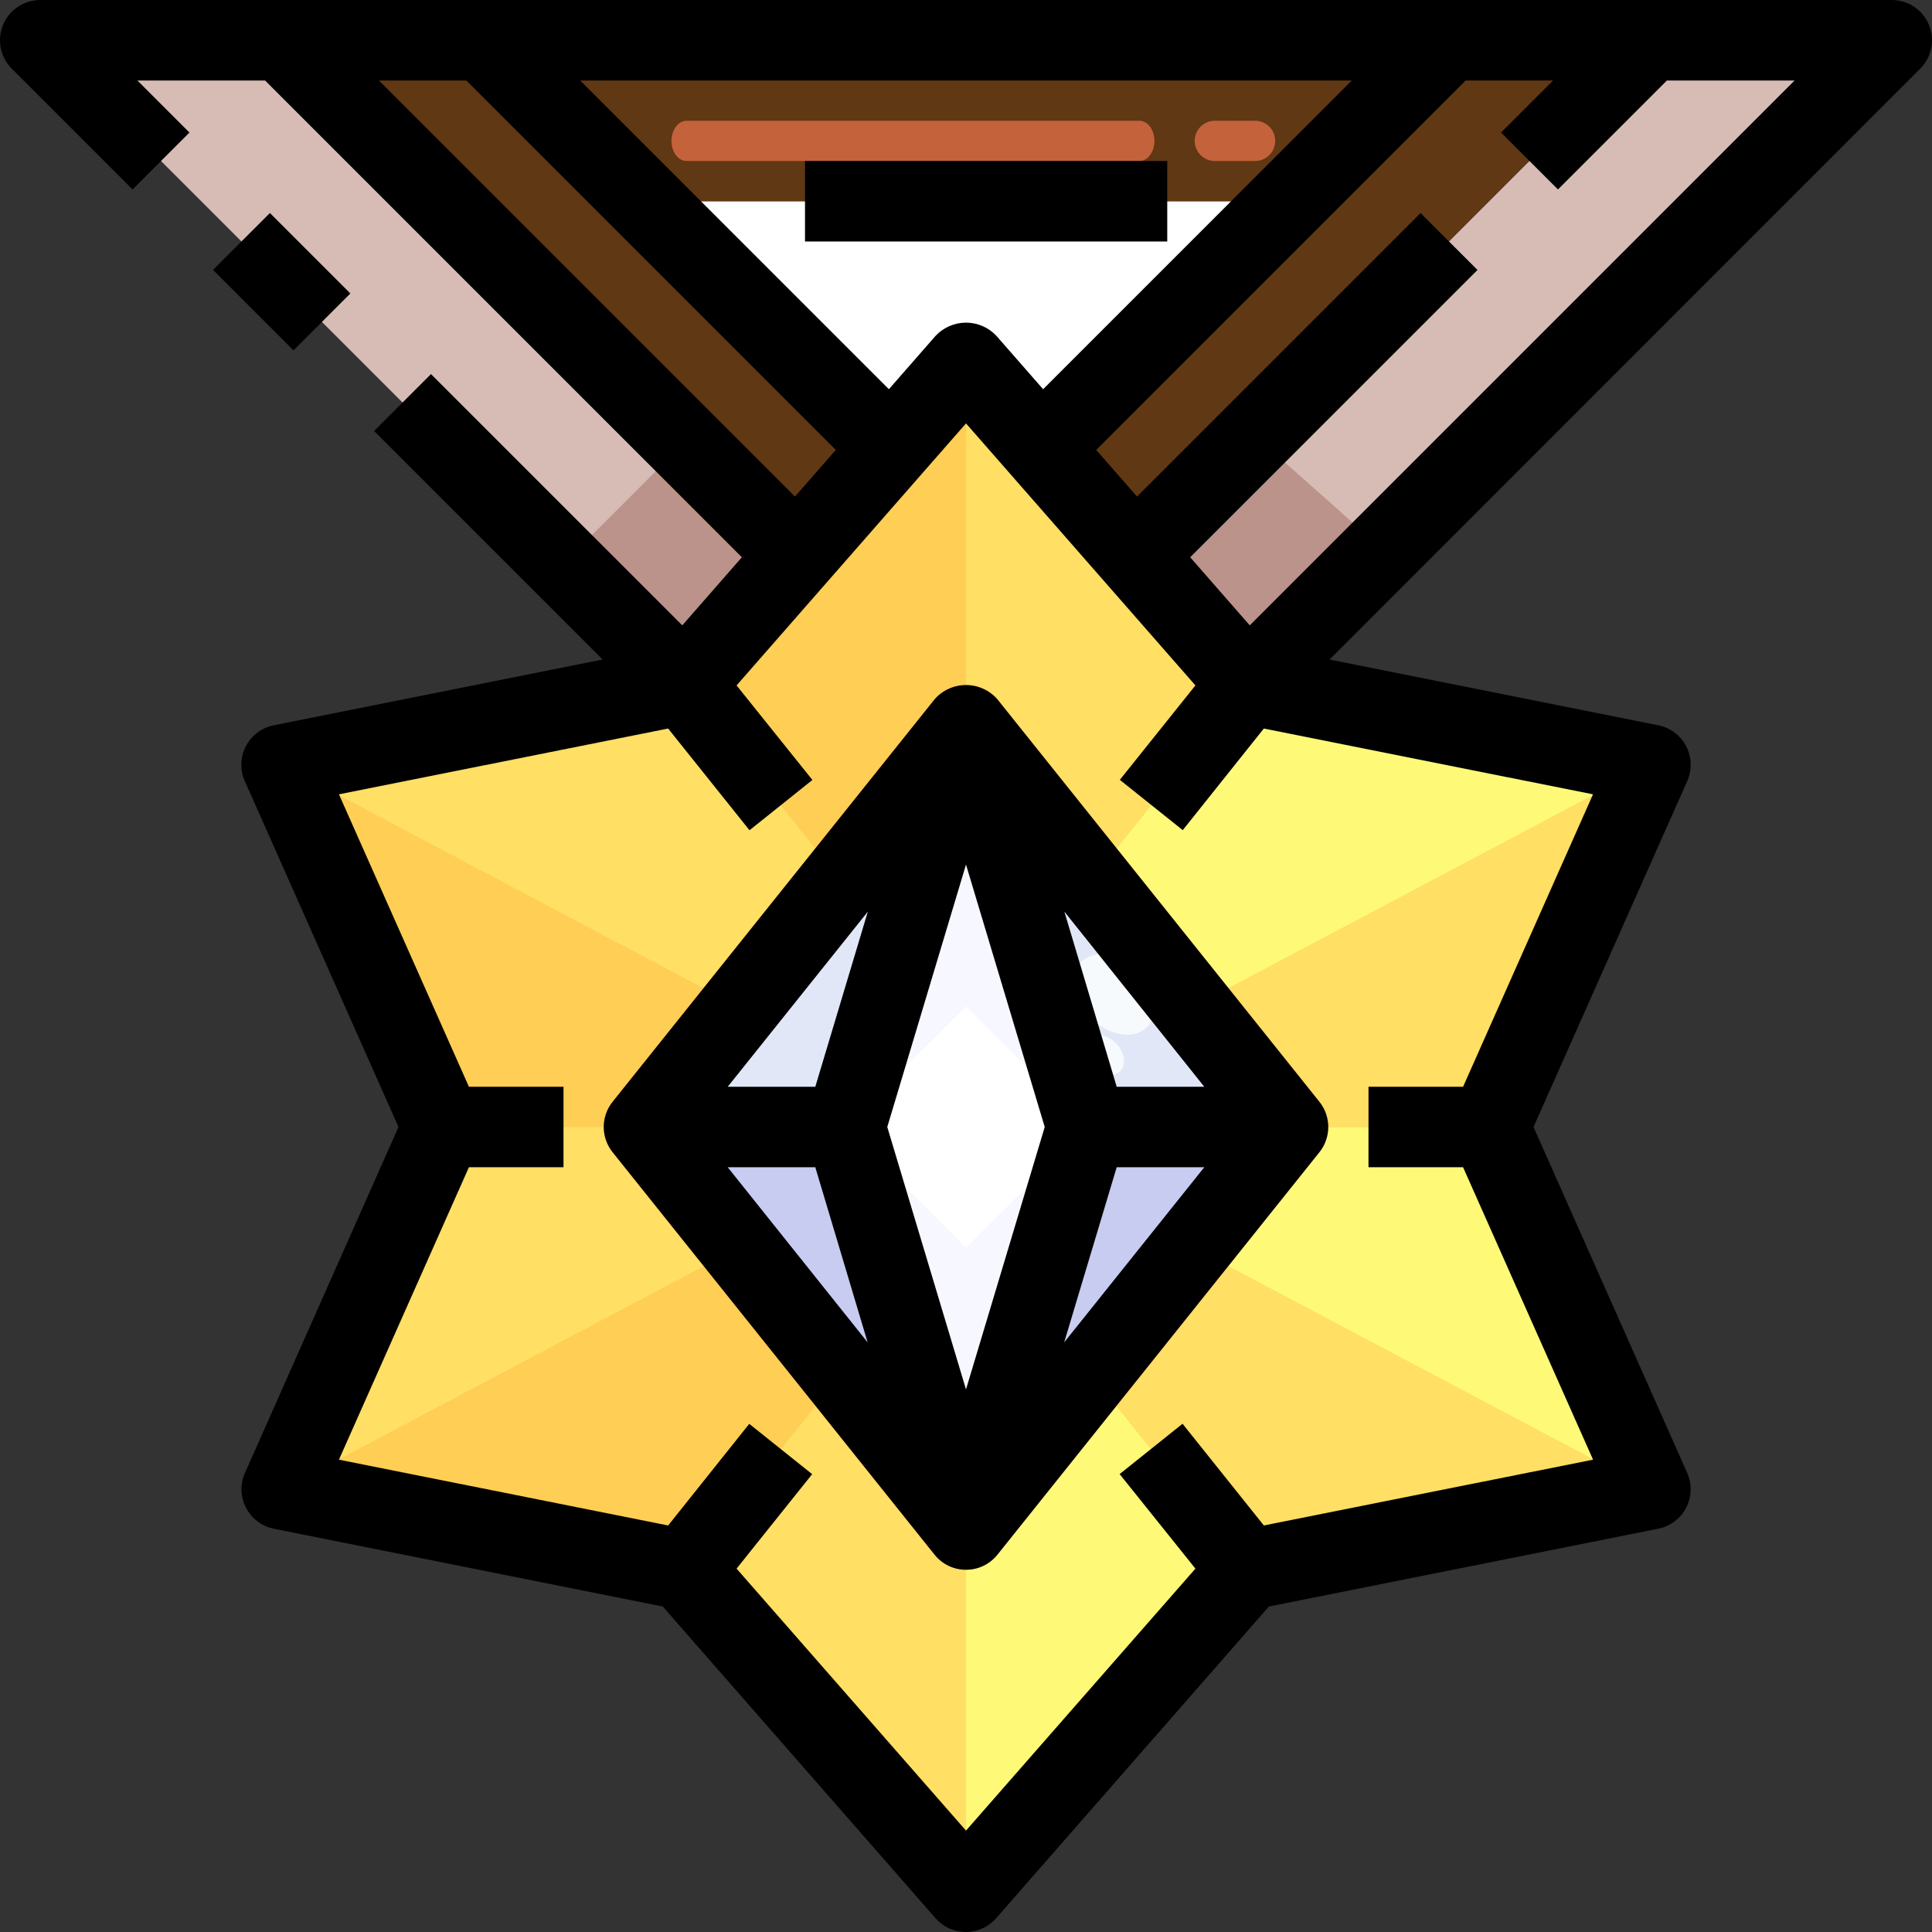 <svg width="48" height="48" viewBox="0 0 48 48" fill="none" xmlns="http://www.w3.org/2000/svg">
<rect x="0" y="0" width="48" height="48" fill="#333333" stroke="none"/>
<g clip-path="url(#clip0_503_8086)">
<path d="M36 1L32 5H16L12 1H36Z" fill="#603813"/>
<path d="M26 11L25.86 11.12L24 9L22.14 11.12L22 11L16 5H32L26 11Z" fill="white"/>
<path d="M22.14 11.12L19.8 13.8L7 1H12L16 5L22 11L22.14 11.12Z" fill="#603813"/>
<path d="M41 1L28.2 13.8L25.86 11.12L26 11L32 5L36 1H41Z" fill="#603813"/>
<path d="M19.8 13.8L17 17L1 1H7L19.8 13.8Z" fill="#D7BCB6"/>
<path d="M47 1L31 17L28.2 13.8L41 1H47Z" fill="#D7BCB6"/>
<path d="M21 28L24 38L20.9 34.13L16 28H21Z" fill="#C7CCF0"/>
<path d="M24 38L27 28H32L27.1 34.13L24 38Z" fill="#C7CCF0"/>
<path d="M24 18L21 28H16L20.9 21.88L24 18Z" fill="#E1E7F7"/>
<path d="M24 18L27 28L24 38L21 28L24 18Z" fill="white"/>
<path d="M27.1 21.88L32 28H27L24 18L27.1 21.88Z" fill="#E1E7F7"/>
<path d="M17 17L20.9 21.88L16 28H11L7 19L17 17Z" fill="#FFF978"/>
<path d="M16 28L20.9 34.13L17 39L7 37L11 28H16Z" fill="#FFF978"/>
<path d="M27.1 34.13L31 39L24 47L17 39L20.9 34.13L24 38L27.1 34.13Z" fill="#FFF978"/>
<path d="M37 28L41 37L31 39L27.1 34.13L32 28H37Z" fill="#FFF978"/>
<path d="M41 19L37 28H32L27.1 21.88L31 17L41 19Z" fill="#FFF978"/>
<path d="M28.2 13.8L31 17L27.1 21.88L24 18L20.9 21.88L17 17L19.8 13.8L22.14 11.12L24 9L25.86 11.12L28.2 13.8Z" fill="#FFF978"/>
<path d="M20.9 21.88L17 17L7 19L18.382 25.026L20.9 21.88Z" fill="#FFDF64"/>
<path d="M18.382 25.026L7 19L11 28H16L18.382 25.026Z" fill="#FFCE54"/>
<path d="M18.379 30.976L7 37L17 39L20.9 34.13L18.379 30.976Z" fill="#FFCE54"/>
<path d="M16 28H11L7 37L18.379 30.976L16 28Z" fill="#FFDF64"/>
<path d="M20.9 34.13L17 39L24 47V38L20.9 34.13Z" fill="#FFDF64"/>
<path d="M24 38V47L31 39L27.1 34.13L24 38Z" fill="#FFF978"/>
<path d="M27.1 34.13L31 39L41 37L29.621 30.976L27.1 34.13Z" fill="#FFDF64"/>
<path d="M32 28L29.621 30.976L41 37L37 28H32Z" fill="#FFF978"/>
<path d="M29.618 25.026L41 19L31 17L27.1 21.88L29.618 25.026Z" fill="#FFF978"/>
<path d="M32 28H37L41 19L29.618 25.026L32 28Z" fill="#FFDF64"/>
<path d="M24 18V9L22.14 11.12L19.8 13.8L17 17L20.9 21.88L24 18Z" fill="#FFCE54"/>
<path d="M27.1 21.88L31 17L28.2 13.8L25.86 11.12L24 9V18L27.1 21.88Z" fill="#FFDF64"/>
<path d="M27 28L24 18L21 28L24 25L27 28Z" fill="#F7F7FF"/>
<path d="M24 31L21 28L24 38L27 28L24 31Z" fill="#F7F7FF"/>
<path d="M32.781 27.375L24.781 17.375C24.684 17.263 24.564 17.174 24.429 17.113C24.294 17.051 24.148 17.02 24 17.02C23.852 17.02 23.706 17.051 23.571 17.113C23.436 17.174 23.316 17.263 23.219 17.375L15.219 27.375C15.077 27.552 15 27.773 15 28C15 28.227 15.077 28.448 15.219 28.625L23.219 38.625C23.313 38.742 23.431 38.837 23.567 38.902C23.702 38.967 23.85 39 24 39C24.15 39 24.298 38.967 24.433 38.902C24.569 38.837 24.687 38.742 24.781 38.625L32.781 28.625C32.923 28.448 33 28.227 33 28C33 27.773 32.923 27.552 32.781 27.375ZM24 38L16 28L24 18L32 28L24 38Z" fill="#FB9881"/>
<path d="M32 1L31.553 1.894C31.387 2.226 31.132 2.506 30.816 2.701C30.5 2.897 30.136 3 29.764 3H18.236C17.864 3 17.5 2.897 17.184 2.701C16.868 2.506 16.613 2.226 16.447 1.894L16 1H12L16 5H32L36 1H32Z" fill="#603813"/>
<path d="M19.5 8.5L17 11L19.8 13.8L22.14 11.12L22 11L19.5 8.5Z" fill="#603813"/>
<path d="M28.529 8.471L26 11L25.86 11.12L28.2 13.8L31.176 10.824L28.529 8.471Z" fill="#603813"/>
<path d="M14 14L17 17L19.8 13.8L17 11L14 14Z" fill="#BB938B"/>
<path d="M28.2 13.8L31 17L34.353 13.647L31.176 10.824L28.2 13.8Z" fill="#BB938B"/>
<path d="M16.682 3.5C16.682 3.776 16.85 4 17.057 4H28.307C28.514 4 28.682 3.776 28.682 3.5C28.682 3.224 28.514 3 28.307 3H17.057C16.85 3 16.682 3.224 16.682 3.5Z" fill="#C3623B"/>
<path d="M29.682 3.5C29.682 3.633 29.735 3.76 29.828 3.854C29.922 3.947 30.049 4 30.182 4H31.182C31.315 4 31.442 3.947 31.536 3.854C31.629 3.76 31.682 3.633 31.682 3.5C31.682 3.367 31.629 3.24 31.536 3.146C31.442 3.053 31.315 3 31.182 3H30.182C30.049 3 29.922 3.053 29.828 3.146C29.735 3.24 29.682 3.367 29.682 3.5Z" fill="#C3623B"/>
<path d="M28.494 25.519C28.816 25.196 28.713 24.572 28.265 24.124C27.816 23.675 27.192 23.573 26.869 23.896C26.547 24.218 26.65 24.843 27.098 25.291C27.547 25.739 28.172 25.841 28.494 25.519Z" fill="#F6FAFD"/>
<path d="M27.833 26.614C27.995 26.452 27.944 26.14 27.719 25.916C27.495 25.692 27.183 25.641 27.021 25.802C26.86 25.963 26.911 26.276 27.135 26.5C27.36 26.724 27.672 26.775 27.833 26.614Z" fill="#F6FAFD"/>
<path d="M24.781 17.375C24.684 17.263 24.564 17.174 24.429 17.113C24.294 17.051 24.148 17.02 24 17.02C23.852 17.02 23.706 17.051 23.571 17.113C23.436 17.174 23.316 17.263 23.219 17.375L15.219 27.375C15.077 27.552 15 27.773 15 28C15 28.227 15.077 28.448 15.219 28.625L23.219 38.625C23.313 38.742 23.431 38.837 23.567 38.902C23.702 38.967 23.85 39 24 39C24.15 39 24.298 38.967 24.433 38.902C24.569 38.837 24.687 38.742 24.781 38.625L32.781 28.625C32.923 28.448 33 28.227 33 28C33 27.773 32.923 27.552 32.781 27.375L24.781 17.375ZM24 34.52L22.044 28L24 21.48L25.956 28L24 34.52ZM20.256 27H18.08L21.561 22.649L20.256 27ZM20.256 29L21.556 33.351L18.08 29H20.256ZM27.744 29H29.92L26.439 33.351L27.744 29ZM27.744 27L26.444 22.649L29.92 27H27.744Z" fill="black"/>
<path d="M47.924 0.617C47.848 0.434 47.72 0.278 47.556 0.168C47.391 0.059 47.198 -4.9735e-05 47 3.16771e-08H1C0.802 4.2256e-05 0.609 0.059 0.445 0.169C0.28 0.278 0.152 0.435 0.076 0.617C0.001 0.8 -0.019 1.001 0.019 1.195C0.058 1.389 0.153 1.567 0.293 1.707L3.293 4.707L4.707 3.293L3.414 2H6.586L18.431 13.845L16.951 15.537L10.708 9.294L9.294 10.708L14.972 16.386L6.8 18.02C6.653 18.049 6.515 18.111 6.395 18.201C6.275 18.292 6.177 18.407 6.108 18.541C6.039 18.674 6.001 18.82 5.997 18.97C5.992 19.12 6.021 19.269 6.082 19.406L9.9 28L6.086 36.594C6.025 36.731 5.996 36.879 6 37.029C6.005 37.178 6.042 37.325 6.111 37.458C6.179 37.591 6.277 37.707 6.396 37.797C6.515 37.888 6.653 37.95 6.8 37.98L16.467 39.914L23.243 47.658C23.337 47.765 23.453 47.852 23.582 47.91C23.712 47.969 23.853 48 23.996 48C24.139 48 24.28 47.969 24.41 47.91C24.539 47.852 24.655 47.765 24.749 47.658L31.525 39.914L41.2 37.98C41.347 37.951 41.485 37.889 41.605 37.798C41.725 37.708 41.823 37.593 41.892 37.459C41.961 37.326 41.999 37.179 42.003 37.03C42.008 36.88 41.979 36.731 41.918 36.594L38.1 28L41.919 19.406C41.98 19.269 42.009 19.12 42.004 18.97C42 18.82 41.962 18.673 41.892 18.54C41.823 18.407 41.725 18.291 41.605 18.201C41.486 18.111 41.347 18.049 41.2 18.02L33.032 16.386L47.707 1.707C47.847 1.567 47.942 1.389 47.981 1.195C48.02 1.001 48 0.8 47.924 0.617ZM24.753 8.341C24.656 8.238 24.54 8.157 24.41 8.101C24.281 8.045 24.141 8.016 24 8.016C23.859 8.016 23.719 8.045 23.59 8.101C23.46 8.157 23.344 8.238 23.247 8.341L22.084 9.67L14.414 2H33.586L25.916 9.67L24.753 8.341ZM9.414 2H11.586L20.765 11.179L19.751 12.337L9.414 2ZM36.35 27H34V29H36.35L39.579 36.265L31.4 37.9L29.38 35.373L27.817 36.623L29.7 38.972L24 45.481L18.3 38.972L20.178 36.625L18.615 35.375L16.6 37.9L8.421 36.265L11.65 29H14V27H11.65L8.421 19.735L16.6 18.1L18.621 20.627L20.184 19.378L18.3 17.029L24 10.519L29.7 17.029L27.822 19.375L29.385 20.625L31.4 18.1L39.578 19.735L36.35 27ZM31.05 15.537L29.57 13.845L36.708 6.707L35.293 5.293L28.249 12.337L27.235 11.179L36.414 2H38.586L37.293 3.293L38.707 4.707L41.414 2H44.586L31.05 15.537Z" fill="black"/>
<path d="M6.706 5.292L5.292 6.706L7.291 8.705L8.705 7.291L6.706 5.292Z" fill="black"/>
<path d="M29 4H20V6H29V4Z" fill="black"/>
</g>
<defs>
<clipPath id="clip0_503_8086">
<rect width="48" height="48" fill="white"/>
</clipPath>
</defs>
</svg>
